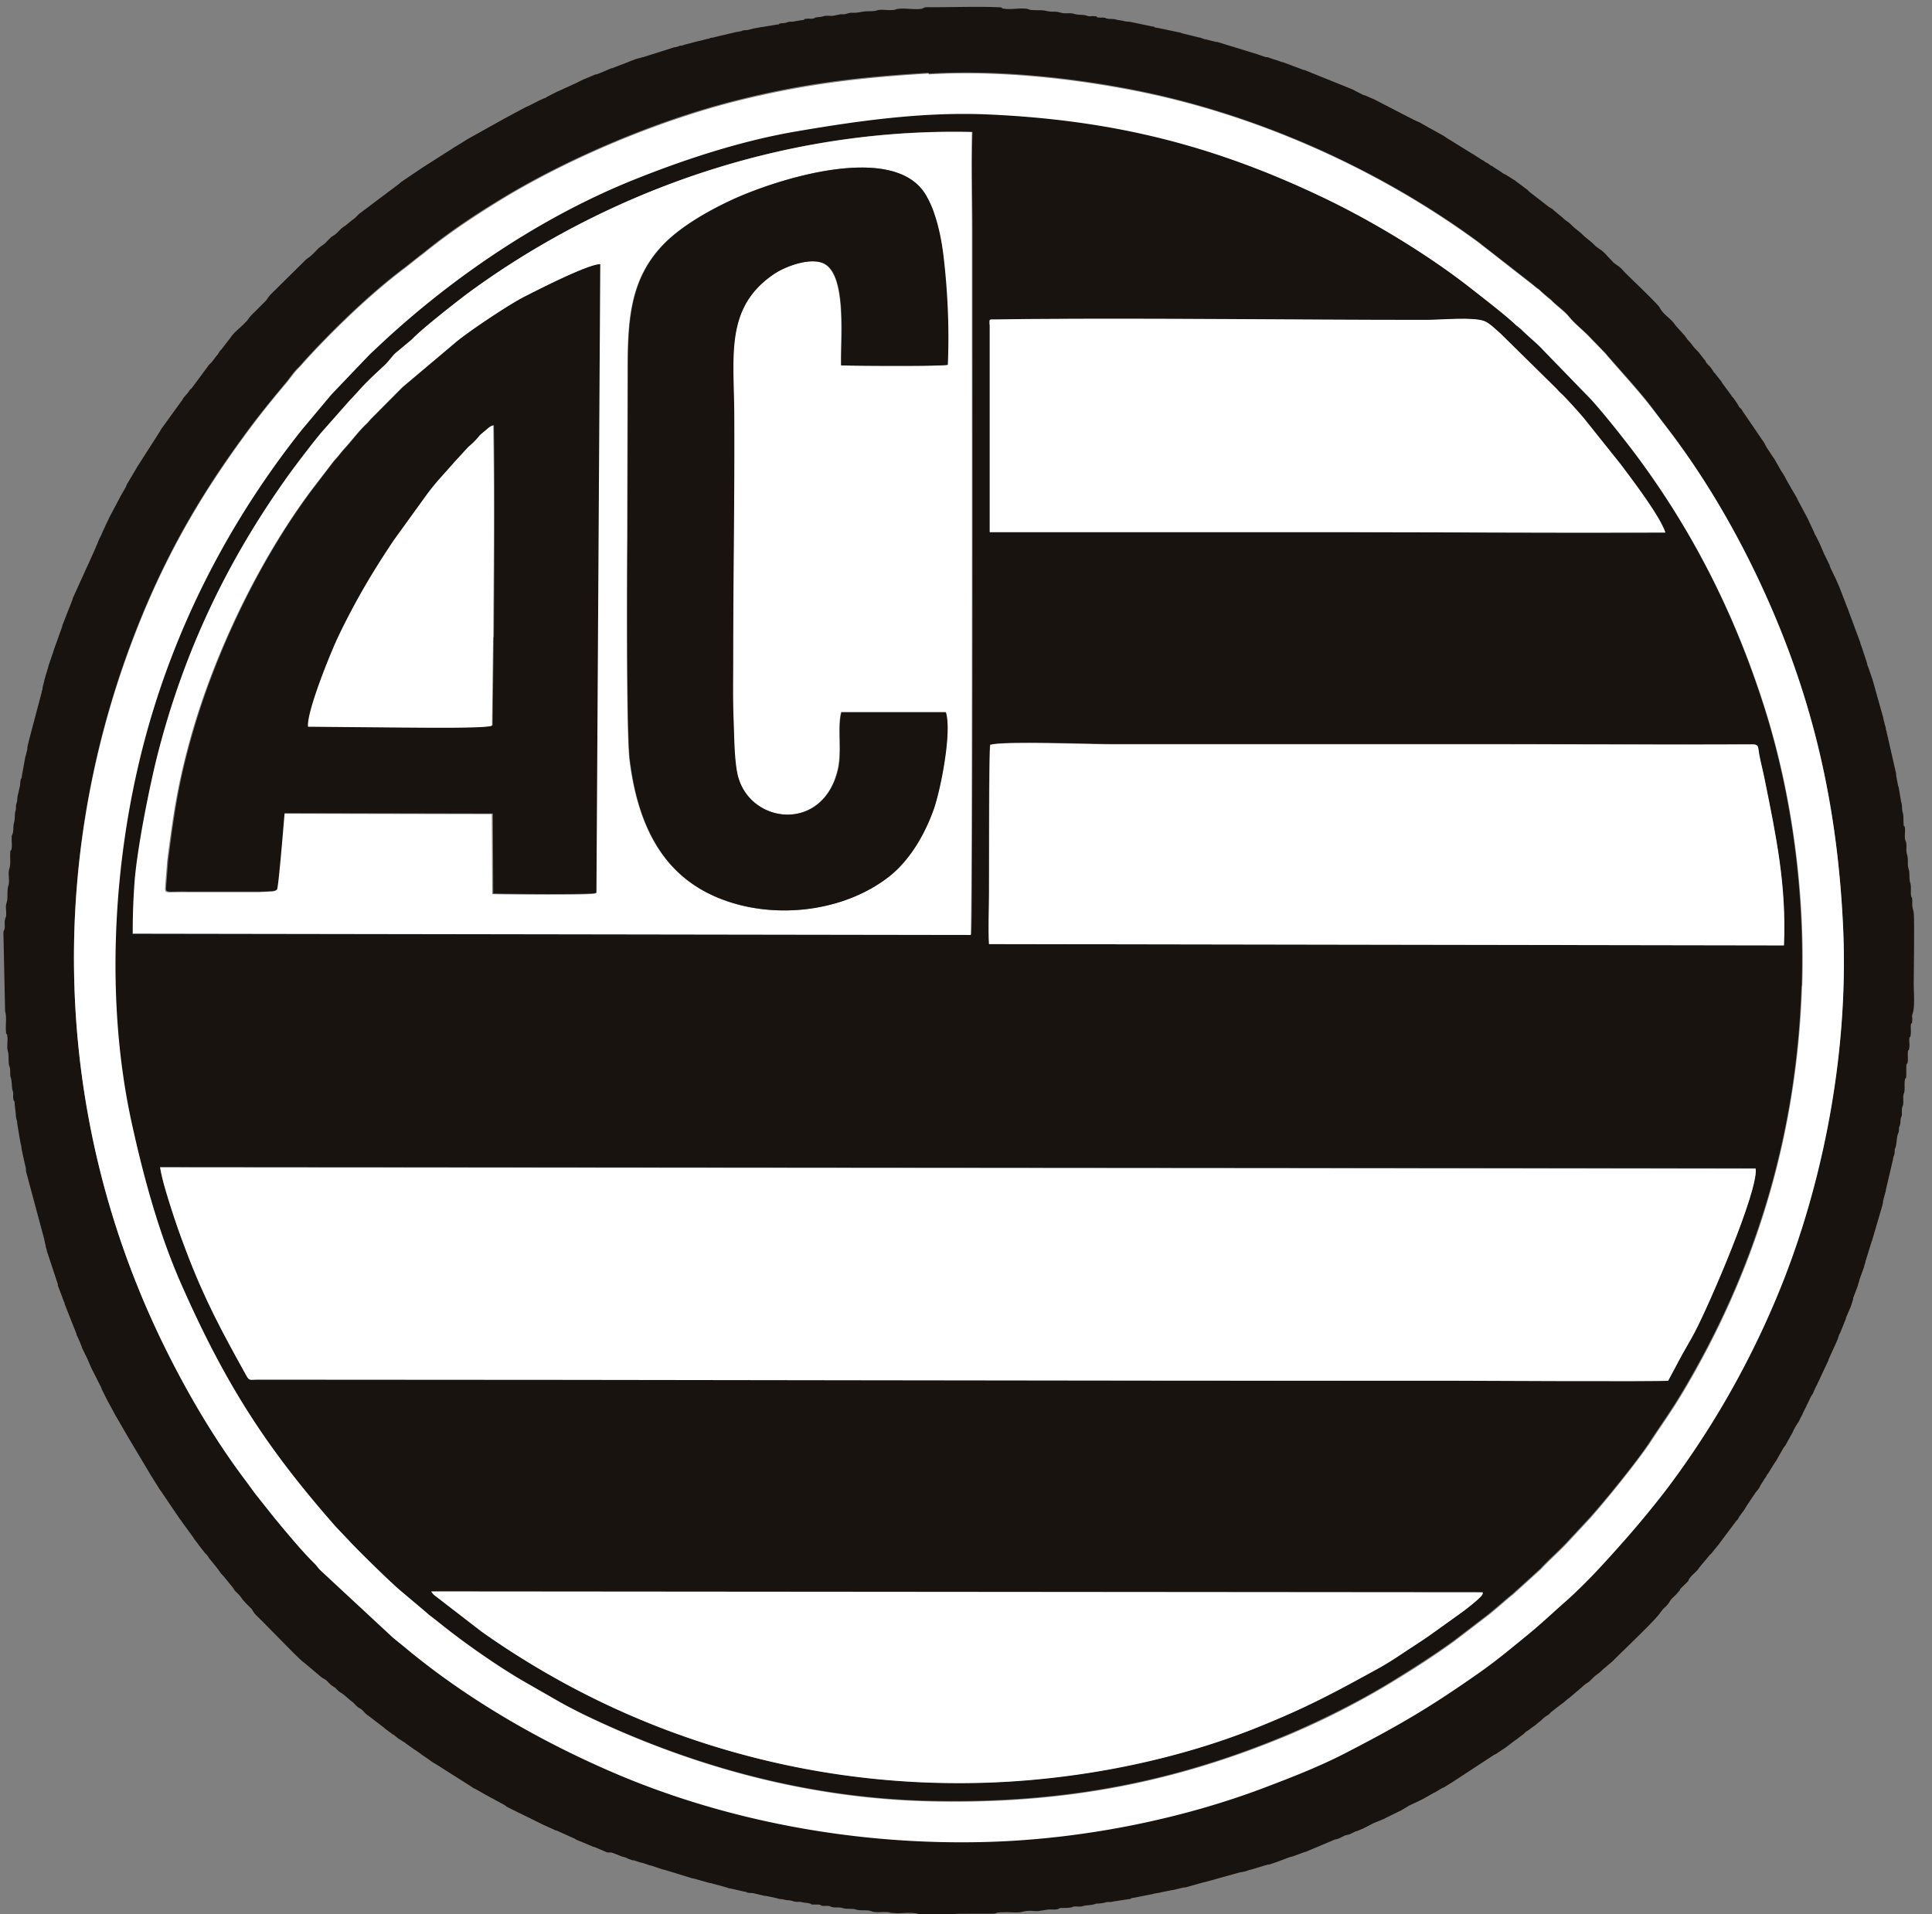 <?xml version="1.0" encoding="UTF-8"?>
<svg data-bbox="0.196 0.394 109.777 109.606" xmlns="http://www.w3.org/2000/svg" viewBox="0 0 111 110" height="110" width="111" data-type="color">
    <rect x="0" y="0" width="111" height="110" fill="#808080" stroke="none"/>
    <g>
        <g clip-path="url(#79cb327f-bd6a-424c-bf21-103d85520adf)">
            <path fill="#18130E" d="M103.511 56.632c.171-5.316-.562-10.962-2.151-15.985-1.626-5.145-3.948-9.826-7.1-14.14-.673-.929-2.03-2.64-2.86-3.568l-2.81-2.897c-.184-.22-.869-.794-1.186-1.112-.123-.122-.27-.207-.391-.33-.55-.525-1.87-1.552-2.506-2.04-2.37-1.858-5.511-3.801-8.42-5.194-6.343-3.043-12.172-4.51-19.382-4.828-3.752-.17-7.516.367-11.072.99-3.251.562-6.55 1.674-9.337 2.799-5.182 2.09-10.156 5.426-14.262 9.226l-.77.721c-.146.135-.195.208-.378.392l-1.87 1.955-1.711 2.04c-4.192 5.28-7.37 11.403-9.117 18.161-1.76 6.82-2.175 14.775-.648 21.704.721 3.276 1.601 6.428 2.86 9.276 2.542 5.756 4.913 9.41 8.872 13.907l.721.758c.355.391 2.457 2.48 3.092 2.994l1.247 1.051c.146.122.232.208.39.33.294.22.563.452.856.672 1.284 1.002 3.08 2.261 4.498 3.08l1.918 1.1c.611.354 1.32.709 1.992 1.026 5.659 2.664 12.233 4.595 19.468 4.754 7.711.171 14.066-1.112 20.421-3.764 1.98-.83 4.24-1.967 6.037-3.067 1.247-.77 2.469-1.54 3.642-2.396l1.711-1.307c.513-.38 1.173-.99 1.65-1.369l1.588-1.442c.502-.55 1.027-.99 1.528-1.528l1.295-1.393c.978-1.087 2.8-3.336 3.496-4.424.623-.953 1.185-1.723 1.796-2.75 4.131-6.892 6.599-14.628 6.881-23.39M56.864 18.66c0-.33-.05-.293.33-.293l1.833-.024c7.638-.05 15.264.048 22.902.048.904 0 2.725-.183 3.373.074.305.122.696.525.916.709l3.239 3.19c.073.085.122.146.208.22.232.183 1.173 1.258 1.332 1.441l2.138 2.677c.697.928 2.261 2.982 2.554 3.898h-.342c-6.208.025-12.465-.012-18.685-.024H56.864V18.649v.012ZM7.662 53.65c0-1.027.025-1.882.098-2.897.135-1.93.868-5.658 1.345-7.467 1.54-5.988 4.045-11.194 7.54-16.046.379-.525 1.564-2.102 1.955-2.517l1.381-1.564c.232-.257.464-.49.697-.758.44-.501 1.038-1.039 1.478-1.454.27-.257.428-.538.722-.77l.818-.685c.575-.61 2.567-2.175 3.214-2.652a47.555 47.555 0 0 1 1.724-1.21c7.772-5.181 17.268-8.285 27.24-8.053-.061 1.894 0 3.886 0 5.793v5.792c0 1.968.024 34.255-.074 34.549l-48.1-.073-.038.012Zm49.25-10.865c.795-.22 5.732-.036 6.979-.036h21.533c5.084 0 10.216.049 15.288.024.33 0 .281.183.342.526.098.476.22.977.318 1.466.66 3.275 1.259 6.098 1.112 9.557l-45.67-.074c-.048-.892 0-1.98 0-2.896 0-1.197-.011-8.408.074-8.567h.025ZM96.595 77.92l-.746 1.394c-.366.06-12.025 0-12.38 0-22.633 0-45.29-.074-67.923-.062h-.807c-.33 0-.415.086-.574-.195-1.405-2.53-2.432-4.412-3.507-7.272-.294-.77-.55-1.49-.807-2.297-.22-.672-.55-1.723-.66-2.432l91.669.073c.171 1.26-2.652 7.785-3.495 9.386-.257.489-.526.916-.782 1.393l.012.012ZM24.772 91.437l60.407.049s.025.012 0 .097c-.036.208-1.148 1.027-1.295 1.125l-1.515 1.087c-.501.355-1.002.672-1.528 1.027-.513.342-1.039.696-1.589 1.002-2.578 1.418-4.106 2.249-6.917 3.385-5.071 2.053-11.292 3.263-17.353 3.239a47.513 47.513 0 0 1-17.305-3.288 47.132 47.132 0 0 1-6.905-3.397 47.117 47.117 0 0 1-3.116-2.029l-2.738-2.114s-.11-.159-.146-.183Z" clip-rule="evenodd" fill-rule="evenodd" data-color="1"/>
            <path fill="#18130E" d="M54.896 110H52.93s-.037 0-.086-.012h-.037c-.366-.122-.867-.061-1.258-.049l-.318-.025h-.037c-.33-.11-.77.025-1.112-.085l-.061-.025c-.232-.073-.611 0-.855-.085-.196-.073-.55 0-.77-.086-.196-.061-.428 0-.624-.061l-.122-.049c-.134-.024-.28 0-.403-.012-.245-.049.061-.012-.183-.073h-.404c-.134-.049-.049-.037-.097-.049-.16-.061-.318-.037-.575-.11h-.244c-.233-.024-.16-.073-.55-.098l-.135-.024c-.195-.061-.195 0-.427-.086l-.636-.134c-.159-.037.122.012-.073 0l-.66-.159h-.037c-.073-.012-.122 0-.195-.012-.233-.037-.05-.013-.16-.049-.097-.037-.072-.012-.17-.037l-.697-.159c-.098-.024-.073 0-.171-.036-.012 0-.049-.025-.061-.025l-.941-.256h-.037l-.965-.269h-.037l-1.637-.501h-.037l-.733-.245h-.037l-.477-.159h-.036l-.416-.134h-.073l-.245-.086s-.048-.024-.06-.036c0 0-.025 0-.025-.013l-.22-.073h-.037l-.489-.195c-.073-.025-.085-.025-.158-.049h-.184c-.049-.012-.049 0-.097-.025l-.6-.256s-.024 0-.024-.013l-.06-.024h-.038l-.965-.403s-.024 0-.024-.013c0 0-.025 0-.025-.012l-.085-.049-1.027-.464h-.037l-.672-.306s-.024 0-.024-.012c-.025 0-.05-.024-.086-.036 0 0-.024 0-.024-.013l-.562-.281s-.025 0-.025-.012l-.17-.085c-.16-.074.097.048-.062-.025l-.195-.098s-.025 0-.025-.012c0 0-.024 0-.024-.012 0 0-.025 0-.025-.012l-.146-.074s-.05-.024-.086-.036c0 0-.024 0-.024-.013l-.685-.342s-.061-.073-.281-.183l-.88-.477s-.024 0-.024-.012l-.6-.342s-.048-.025-.06-.025c0 0-.086-.036-.086-.048l-.256-.171s-.025 0-.025-.013l-1.87-1.185c-.195-.098-.33-.22-.513-.342l-.257-.171s-.11-.086-.122-.098l-.305-.208s-.025 0-.025-.012l-.39-.281s-.013 0-.025-.012c-.012 0-.098-.086-.122-.098l-.367-.232s-.024 0-.024-.013l-.257-.207c-.11-.062-.037 0-.135-.086l-.317-.232s-.037-.037-.05-.037a.843.843 0 0 0-.11-.098l-.842-.647c-.16-.086-.257-.245-.404-.367l-.159-.098c-.134-.085.074.061-.049-.036-.134-.098-.232-.257-.378-.342l-.416-.355c-.134-.11-.232-.134-.366-.269l-.062-.06s-.036-.037-.036-.05l-.196-.134c-.183-.11-.28-.293-.452-.391l-.134-.074s-.037-.036-.05-.036l-1.014-.856s-.024 0-.024-.012c-.244-.171-2.04-2.04-2.493-2.48-.134-.135-.306-.282-.403-.453-.062-.098 0-.037-.086-.134l-.11-.11c-.513-.501-.428-.501-.599-.685l-.06-.06-.172-.172c-.085-.098-.024-.024-.085-.134l-.575-.71c-.22-.22-.183-.22-.342-.427 0 0-.037-.037-.037-.049l-.476-.586s0-.025-.05-.086c-.085-.134.062.073-.036-.049-.073-.098-.024-.036-.11-.11l-.39-.5s0-.025-.013-.025l-.245-.318s-.012-.037-.048-.086l-.685-.94s0-.025-.012-.025l-.098-.122s0-.012-.012-.025l-.978-1.442s0-.024-.012-.024c-.024-.037-.085-.11-.11-.147l-.574-.916s-.012-.013-.012-.025L7.27 82.43s0-.013-.012-.025l-.269-.464s0-.025-.012-.025l-.33-.562s0-.024-.012-.024l-.477-.88s0-.025-.012-.025l-.281-.562c-.086-.159.024.061-.024-.06-.013-.037 0-.025-.025-.062 0 0 0-.024-.012-.024-.012-.037 0-.025-.025-.061l-.415-.82s0-.024-.012-.024l-.086-.17s0-.025-.012-.025c0 0 0-.025-.012-.025l-.232-.537s0-.025-.013-.025l-.293-.599v-.036l-.147-.355s-.024-.049-.036-.085l-.122-.257v-.036l-.685-1.736v-.037l-.11-.268s0-.025-.012-.025v-.024l-.269-.71v-.072l-.635-1.92v-.036l-.061-.195v-.037l-.074-.318v-.036l-1.063-3.96c0-.073 0-.122-.012-.195l-.16-.697s0-.037-.024-.11v-.037c-.073-.244-.036-.293-.122-.599L.99 64.563c0-.232-.061-.159-.086-.55 0-.073 0-.049-.012-.11v-.037l-.049-.415c-.012-.38-.06-.037-.085-.38-.013-.17.024-.231-.025-.39-.073-.208-.036-.538-.11-.746-.073-.207 0-.44-.073-.647l-.024-.061c-.062-.233 0-.587-.074-.82-.073-.231 0-.561-.024-.818-.037-.355-.061.012-.086-.342-.036-.38.061-.77-.049-1.137v-.036l-.097-4.485c.036-.245.012-.037.048-.16.05-.146.025-.232.025-.403 0-.085 0-.11.024-.195v-.037l.05-.122c.036-.183-.013-.44 0-.623.036-.257.085-.233.085-.55 0-.685.06-.501.085-.77.025-.257-.06-.575.025-.819.085-.244.036-.574.049-.843.012-.367.049-.061.085-.342.025-.196-.012-.44 0-.636 0-.073 0-.049.025-.11l.024-.061c.086-.244 0-.354.11-.745v-.037c.037-.171 0-.355.061-.538.049-.159 0-.293.061-.452.061-.183.025-.33.086-.513l.11-.49v-.036c.024-.097 0-.097.024-.195.037-.343.05 0 .086-.343l.195-1.075s0-.024.013-.024l.073-.306c.061-.183 0-.159.073-.391v-.037l.025-.06v-.037l.757-2.86v-.037l.05-.159v-.073l.097-.379v-.036l.244-.82v-.036c.05-.146-.024.073.025-.061l.22-.636s.036-.097.049-.158l.11-.318s0-.025.012-.025l.379-1.063v-.036l.599-1.528v-.037l1.21-2.664s0-.024.012-.024c0 0 .024-.05.024-.061l.037-.086s0-.024.012-.024l.024-.062c.123-.244-.06.11.025-.06l.037-.086s.036-.061.036-.086c0 0 .025-.049.025-.06 0-.025.024-.05.036-.086l.037-.086s0-.024.012-.024c0 0 0-.025.012-.025l.123-.256s0-.025.012-.025c0 0 .024-.049.024-.06.061-.123-.012.036.025-.062l.11-.232s.024-.05.036-.086l.208-.428.025-.06s0-.025.012-.025l.635-1.198s0-.024.012-.024l.294-.513s.024-.05.024-.061c0-.025.025-.05.037-.086 0 0 0-.025.012-.025l.538-.904s0-.012.012-.024c0 0 0-.025.012-.025l1.345-2.102s0-.024.048-.085c0 0 0-.012.013-.025l1.21-1.674s0-.024.012-.024l.049-.086s.06-.061.097-.11l.196-.232c.061-.11 0-.025.085-.122.074-.086.025 0 .11-.11l.941-1.271s0-.025.013-.025l.17-.17s.062-.074.098-.123l.184-.245c.171-.183.122-.22.28-.366l.539-.697c.146-.244.55-.562.757-.77l.208-.22c.135-.22.318-.378.501-.562l.55-.55c.11-.134.147-.232.281-.366l2.053-2.029c.257-.159.453-.379.672-.599.147-.146.282-.195.428-.342l.061-.061c.404-.416.22-.208.538-.452l.257-.257c.134-.134.232-.159.366-.281l.33-.269c.183-.11.306-.305.477-.415l2.212-1.662s.06-.062.11-.098l1.246-.843s.013-.013.025-.013l1.82-1.16s.013 0 .025-.013l.293-.183s.025 0 .025-.012c0 0 .024 0 .024-.013l.367-.232s.024 0 .024-.012l2.102-1.173s.025 0 .025-.012l1.185-.636.061-.024s.05-.025.086-.037l.623-.318s.061-.024.086-.036l.085-.037s.061-.037.086-.037c0 0 .049-.024.06-.024.025 0 .05-.025.086-.05l.11-.06s.025 0 .025-.012l.452-.233s.025 0 .025-.012a.596.596 0 0 0 .085-.036c.037-.013.025-.013.061-.025l.88-.403s.049-.025.061-.025l.086-.049s.024 0 .024-.012l.232-.11s.025 0 .025-.012c0 0 .024 0 .024-.012 0 0 .05-.025.061-.025l.66-.28h.037c.073-.025.085-.025.159-.05l.72-.305h.038l.953-.367c.073-.036 0 0 .085-.036l.061-.025s.061-.024.098-.036c.037 0 .025 0 .061-.025.05-.012.098-.037.16-.049l.097-.036h.037l.195-.062h.037l1.808-.574h.061l.196-.061s.049-.025.061-.025h.074l.134-.036s.049-.025.061-.025l.843-.22h.037l.403-.11h.037l.22-.073h.11s.024-.012.037-.024l1.307-.306h.037l.244-.049c.11-.036-.073-.012.159-.049.073 0 .122 0 .196-.012l.366-.098h.037l.39-.073h.038l.794-.134c.342-.025 0-.05.342-.086.098 0 .098 0 .196-.024h.036s.025 0 .025-.013l.06-.024c.172-.049.245 0 .416-.049l.367-.061c.354-.024-.012-.061.342-.086.171-.012.232.025.404-.024.097-.037-.05-.037.195-.061.403-.037.318-.086.55-.086.134 0 .281.025.416-.012l.354-.073h.22l.342-.086h.22c.293 0 .464-.085.77-.085.611 0 .452-.074.77-.086.244 0 .623.05.83-.012l.062-.024s.024 0 .024-.013h.074c.33-.073 1.21.098 1.442-.049.11-.073.293-.048.427-.048 1.198 0 2.775-.05 3.874 0 .367.012.062.048.343.085.39.061.892-.049 1.27 0 .257.037 0 .086.77.086.355 0 .465.097.807.085.318 0 .294.049.55.086.196.024.428-.025.611.036.208.074.538.037.746.11.159.061.22.013.403.025.33.024 0 .073.379.085h.207c.135.025.05.013.098.037 0 0 .025 0 .025.012h.036c.16.05.367 0 .563.074l.366.06c.184.062.33.037.477.074l1.16.244c.343.037 0 .05.343.086l1.222.257c.232.036.049.012.159.048l.99.245h.037l.317.11h.037l.587.147h.073l2.346.72s.037.013.061.025l.257.086s.098.036.159.048h.073l.355.123s.048.012.06.024h.037l.38.135h.036l1.21.452h.036l2.726 1.1s.049.024.06.024c0 0 .074.037.086.049l.477.244s.049.025.061.025c0 0 .024 0 .024.012h.037l.562.244s.025 0 .025.013l2.102 1.087s.024 0 .024.012c0 0 .025 0 .025.013l.256.122s.05.024.061.024a.593.593 0 0 0 .086.037l.623.354s.025 0 .025.013c0 0 .024 0 .024.012l.684.379s.025 0 .025.012l.232.159s.024 0 .024.012l1.418.88s.024 0 .024.012c0 0 .025 0 .025.012l.281.184s.025 0 .025.012c0 0 .024 0 .024.012 0 0 .037.025.049.037l.159.098s.024 0 .024.012c0 0 .012 0 .025.012 0 0 .036.024.048.037.05.036.037.024.074.049.049.036.036.012.085.048 0 0 .025 0 .025.013 0 0 .012 0 .024.012l.147.11s.049.024.06.024c0 0 .025 0 .025.013 0 0 .013 0 .025.012l.024.024.208.135s.012 0 .024.012l.281.183s.037.037.05.037l.048.036s.025 0 .025.013c.012 0 .036.024.06.024 0 0 .025 0 .025.012 0 0 .013 0 .025.013 0 0 .012.012.024.012 0 0 .037.036.05.036 0 0 .011.013.023.013l.367.232c.061.037.012 0 .073.049l.685.513c.11.086.024.037.11.11l1.149.892s.012 0 .024.012c.171.11.122.05.269.196l.489.403c.159.171.305.22.464.379.281.293.44.354.684.599.245.244.355.269.685.599l.06.06.27.196s.024 0 .024.013c.196.134.367.354.538.525.085.086.122.135.208.22l.22.159c.183.11.33.305.476.452.306.306 1.772 1.699 1.931 1.943.037.061.012.037.05.086.207.366.635.574.854.94l.563.624s0 .024.012.024l.122.172c.293.305.306.39.489.574l.11.11s.073.073.098.122l.28.355c.086.097.025.024.086.134.074.134.208.22.294.342l.17.257s.074.06.099.11l.28.354c.086.098.025.025.086.135l.538.733s0 .024.012.024c.037.05.061.074.098.11l.244.355s0 .024.013.024l.073.134c.085.11.036.025.11.11.085.098.024.025.085.123 0 0 0 .024.013.024l1.258 1.845s.025.05.025.062l.122.22c.086.11-.049-.074.037.049l.305.464c.086.11-.049-.061.037.049.049.06.012.012.049.073l.354.623c.049.086.025.037.049.074l.183.293s0 .024.013.024c.012.037.036.061.036.086l.293.513s0 .025.013.025l.281.476s0 .025.012.025l.061.11s0 .024.012.024l.025.061s0 .025.012.025l.55 1.026s0 .025.012.025c0 0 0 .024.012.024 0 0 0 .025.013.025a.597.597 0 0 0 .036.085l.025.061.073.147s0 .024.012.024l.025.061s0 .025.012.025l.11.232s0 .024.012.024c0 0 .025.05.025.062 0 0 0 .024.012.024l.024.061s0 .025.012.025c0 0 0 .024.013.024.012.037.036.061.049.086l.195.39s0 .025.012.025l.269.623s0 .025.012.025l.294.599c.024.073.024.085.049.158l.183.38c.061.134-.037-.074.024.06l.061.11s0 .025.013.025l.244.562s.024.049.024.061l.428 1.112s0 .025.012.025l.734 1.98v.036l.024.061s.012.05.025.061l.317.954s.013.06.025.097v.037l.049.122s.012.05.024.061l.196.575s.024.049.024.06l.636 2.262v.036l.061.233s0 .036.024.11l.061.195v.037c0 .06 0 .036.025.11l.537 2.358c.049.147 0 .147.061.367v.037l.062.317c.036.245.012.05.048.16l.147.88s0 .024.012.024c.049.146.025.415.074.562.061.183.036.39.049.623.024.354.061-.012.085.342.012.196-.037.428.012.623l.037.086c.073.208 0 .464.049.672.134.465 0 .575.122.941.061.196 0 .55.086.77.073.232-.013.562.061.794.036.123.012-.085.049.16v.207c0 .33.048.293.085.562.049.342 0 3.593 0 4.082 0 .44.073 1.308-.061 1.686-.061.16-.012.22-.024.404-.025.354-.062-.013-.086.342 0 .122.012.305 0 .428-.024.354-.061-.013-.086.342 0 .134.025.33 0 .464-.036.281-.073-.024-.085.342 0 .123.012.306 0 .428-.037.281-.073-.024-.086.342v.428c-.012.367-.048.061-.085.342-.037.22.024.526-.049.721-.086.22 0 .477-.061.71l-.049.121v.037c-.024.134 0 .269-.012.403-.025.135-.025.05-.037.098-.061.159-.024.318-.073.477l-.049.122c-.012.073 0 .122-.012.195-.037.245-.013.05-.049.16-.086.256-.061.44-.122.72-.049.257-.013-.06-.062.196-.012.073 0 .122-.012.195-.036.233-.061.135-.085.343l-.404 1.723c-.024.085-.012.11-.036.183l-.11.403v.025l-.025.06v.037c-.012.074 0 .098-.036.184v.036l-.599 2.041s-.025.05-.025.061c-.012.05-.048.147-.061.196l-.293.941v.037l-.073.22v.036l-.281.782v.037l-.074.22v.037l-.269.709s0 .024-.012.024v.073l-.122.391s-.024.05-.024.061c0 0 0 .025-.013.025l-.22.513c-.036.073 0 0-.036.086v.036l-.33.82-.049.085-.11.317s-.025.05-.025.062l-.488 1.075v.037l-.477 1.014s0 .024-.012.024c0 0-.025.05-.025.061 0 0 0 .025-.012.025l-.098.195-.024.062c0 .024-.025.048-.049.085 0 0 0 .025-.012.025l-.135.293c-.049.171-.122.195-.207.391l-.123.257s0 .024-.012.024l-.073.147s0 .024-.025.06l-.183.367-.024.062s0 .024-.013.024l-.146.281s0 .025-.012.025l-.025.06s0 .025-.012.025l-.22.342s0 .025-.012.025l-.086.17s0 .025-.012.025c0 .012-.025.05-.025.061l-.427.77s-.086.11-.098.122l-.403.71s0 .024-.013.024l-.158.232s0 .024-.013.024l-.293.477-.061.073-.073.135s0 .024-.013.024l-.073.098s0 .012-.012.024l-.232.367s0 .024-.025.061c-.073.159-.208.257-.281.391 0 0 0 .025-.012.025l-.037.048s-.024.037-.036.05l-.343.513-.048.073-.11.183-.049.074-.27.366s-.024.037-.024.061l-.085.123s-.061.06-.098.11l-.916 1.222s0 .024-.013.024l-.476.587c-.074.073-.037.012-.11.11l-.563.672c-.158.269-.44.415-.598.684 0 0-.025.049-.025.061-.036.061 0 .013-.049.074l-.366.354c-.086.098-.025.024-.086.134l-.195.233c-.135.134-.318.28-.404.452-.085.146-.232.28-.366.403l-.135.171c-.207.367-2.016 2.078-2.566 2.628l-.208.207-.537.453c-.098.097.06-.061-.037.036-.22.22-.355.27-.538.452-.318.33-.22.196-.489.404 0 0-.036.036-.049.036l-.06.062-.758.647c-.171.11-.294.257-.453.355l-.598.464s-.098.098-.098.11l-.257.171c-.122.086-.22.22-.342.293l-.232.196c-.061.049 0 0-.074.049l-.366.269s-.025 0-.025.012c0 0-.024 0-.024.012-.061.037-.086.073-.135.122-.024.025-.06.05-.073.061l-.293.22c-.098.086-.025.025-.122.086l-.624.477s-.024 0-.024.012c0 0-.025 0-.025.012l-.452.305s-.024 0-.024.013l-.061.024s-.025 0-.025.012l-2.444 1.601s-.024 0-.024.013l-.293.183c-.172.122-.123.049-.282.146l-.342.208s-.049.025-.06.025c0 0-.025 0-.025.012l-.6.342s-.024 0-.024.012c0 0-.024 0-.024.013l-.428.207s-.049.025-.06.025l-.233.11s-.086.036-.086.049l-.452.268s-.049.025-.06.025l-.77.379s-.025 0-.025.012l-.086.049s-.049.024-.06.024l-.539.22s-.024 0-.024.012l-.477.245s-.06.024-.085.049c-.122.061.073-.037-.061.024l-.33.135h-.037l-.403.195h-.037l-.134.037h-.037l-.342.171s-.025 0-.025.012l-.195.061h-.037l-1.71.721h-.037l-.563.208s-.024 0-.024.012l-.196.061h-.036l-.685.257s-.024 0-.024.012l-.513.171h-.074l-1.014.306h-.037l-.28.098h-.037l-.135.036h-.073l-2.065.575h-.037l-.99.281c-.11.036-.049.012-.183.024l-.611.147h-.037l-.672.134s-.025 0-.025.012l-.366.062s-.025 0-.025.012l-1.1.22c-.354.036 0 .061-.342.085l-.88.135c-.146.049-.28 0-.415.049-.379.097-.465.036-.623.097-.208.074-.465.049-.66.11-.147.049-.294.025-.44.025-.123 0-.086 0-.184.037-.158.048-.354.048-.586.048-.122 0-.086 0-.183.037-.123.037.085.012-.16.049-.097.012-.317 0-.427 0l-.477.073c-.317.074-.562-.073-1.075.074-.184.048-.623.012-.831.012-.782 0-.514.049-.77.085H54.92l-.025.037ZM53.356 4.228c3.838-.232 8.066.208 11.708.917 7.137 1.393 14.176 4.57 19.859 8.738l3.128 2.444c.086.073.11.098.208.171.086.073.135.086.22.171.171.171.245.22.428.38.085.072.134.097.208.17.293.306.77.636 1.014.941.33.416.843.807 1.222 1.21l.77.794c.134.135.244.281.379.428.867.99 1.772 1.956 2.554 3.019l1.014 1.332c1.723 2.322 3.337 4.974 4.766 7.919 2.97 6.171 4.693 12.502 5.048 20.36.354 7.54-1.284 15.313-3.899 21.472a50.913 50.913 0 0 1-6.257 10.852 43.212 43.212 0 0 1-2.322 2.823c-1.112 1.259-2.236 2.53-3.507 3.642-.71.623-1.394 1.27-2.127 1.87-.867.709-1.71 1.43-2.64 2.077-2.957 2.09-4.766 3.141-7.919 4.766-1.43.734-2.97 1.332-4.472 1.907-4.889 1.87-10.535 2.982-15.863 3.153-7.687.256-15.178-1.21-21.497-3.911-4.301-1.833-8.48-4.253-11.952-7.112-.317-.27-.586-.465-.892-.734l-4.106-3.813c-.147-.134-.232-.293-.379-.427-.61-.575-1.32-1.43-1.882-2.115-.134-.158-.22-.268-.366-.44l-1.04-1.307c-.244-.306-.44-.599-.671-.904-1.833-2.42-3.434-5.182-4.766-7.92-6.38-13.161-6.734-28.266-1.137-41.82 1.613-3.898 3.47-7.014 5.756-10.155.782-1.088 1.613-2.102 2.456-3.116.22-.257.453-.623.71-.868.146-.146.231-.244.366-.403 1.625-1.784 3.813-3.91 5.78-5.377l.88-.697c.135-.098.318-.244.452-.354 1.332-1.064 2.75-2.005 4.217-2.897 3.886-2.358 8.909-4.485 13.43-5.634 3.899-.99 7.064-1.356 11.11-1.6l.011.048Z" clip-rule="evenodd" fill-rule="evenodd" data-color="1"/>
            <path fill="#ffffff" d="m95.848 79.326.746-1.393c.256-.465.525-.905.782-1.394.843-1.6 3.654-8.127 3.495-9.385L9.202 67.08c.11.71.44 1.748.66 2.432.257.807.514 1.528.807 2.298 1.075 2.86 2.102 4.742 3.507 7.271.147.27.232.196.575.196h.806c22.645 0 45.29.073 67.924.06.354 0 12.013.062 12.38 0" clip-rule="evenodd" fill-rule="evenodd" data-color="2"/>
            <path fill="#ffffff" d="m7.662 53.65 48.102.073c.097-.294.073-32.593.073-34.548v-5.793c0-1.907-.049-3.899 0-5.793-9.972-.232-19.468 2.872-27.24 8.054-.599.403-1.161.794-1.723 1.21-.648.488-2.64 2.04-3.214 2.651l-.82.685c-.293.22-.451.513-.72.77-.44.415-1.039.953-1.479 1.454-.232.257-.464.501-.697.758l-1.38 1.564c-.38.416-1.577 1.992-1.956 2.517-3.483 4.852-6 10.046-7.54 16.046-.465 1.81-1.21 5.524-1.344 7.467a38.216 38.216 0 0 0-.098 2.897m46.696-12.734c.366 1.148-.306 4.472-.697 5.572-.587 1.65-1.49 3.007-2.542 3.85-2.676 2.114-6.856 2.554-10.02 1.16-2.885-1.27-4.413-3.898-4.902-7.857-.195-1.638-.146-10.913-.134-12.624l.024-9.581c0-2.921.074-5.414 2.115-7.467.953-.954 2.407-1.821 3.886-2.506 2.517-1.16 9.215-3.324 11.084-.33.196.318.367.673.501 1.076.281.794.465 1.735.563 2.627.22 2.004.305 4.07.232 6.11-.22.099-5.463.062-6.123.037-.037-1.6.367-5.401-1.112-5.902-.855-.281-2.2.28-2.738.647-2.835 1.931-2.31 4.705-2.297 8.127.024 4.68-.049 9.325-.061 14.005 0 1.15-.025 2.359.024 3.508.037.929.037 2.407.257 3.238.745 2.762 4.9 3.214 5.744-.403.244-1.051-.037-2.395.195-3.3h6.013l-.012.013ZM15.875 51.132c-.098.11-.269.098-.464.11-.16 0-.318.012-.49.024h-4.24c-1.283-.012-1.21.135-1.185-.415l.11-1.405c.354-2.75.598-4.4 1.344-7.076 1.356-4.828 3.923-10.18 6.941-14.213l1.161-1.516c.086-.11.16-.207.233-.28.183-.196.28-.355.464-.55.33-.355.868-1.064 1.259-1.418.097-.086.159-.171.244-.27l1.845-1.857 3.117-2.627c.782-.636 2.92-2.066 3.813-2.53.843-.428 3.715-1.906 4.4-1.894l-.22 36.125c-.22.11-5.256.06-5.928.036l-.024-4.595-11.965-.024c-.06.538-.342 4.253-.44 4.4l.025-.025Z" clip-rule="evenodd" fill-rule="evenodd" data-color="2"/>
            <path fill="#ffffff" d="M53.356 4.228c-4.045.245-7.21.624-11.108 1.601-4.522 1.15-9.557 3.276-13.431 5.634-1.454.892-2.884 1.833-4.216 2.897-.135.11-.318.256-.453.354l-.88.697c-1.967 1.466-4.155 3.592-5.78 5.377-.134.146-.22.256-.367.403-.244.244-.488.611-.708.868a50.995 50.995 0 0 0-2.457 3.116c-2.285 3.14-4.143 6.257-5.756 10.155C2.59 48.883 2.945 64 9.337 77.15c1.332 2.738 2.933 5.487 4.766 7.92.232.305.428.598.672.904l1.039 1.307c.146.171.232.281.366.44.563.672 1.284 1.528 1.882 2.114.147.147.233.294.38.428l4.105 3.813c.306.257.575.465.893.733 3.47 2.86 7.65 5.28 11.952 7.113 6.318 2.689 13.81 4.155 21.496 3.911 5.328-.171 10.974-1.284 15.863-3.153 1.515-.575 3.043-1.174 4.473-1.907 3.153-1.625 4.961-2.676 7.919-4.766.928-.66 1.772-1.369 2.64-2.078.733-.598 1.417-1.246 2.126-1.87 1.27-1.124 2.395-2.382 3.507-3.641a57.03 57.03 0 0 0 2.322-2.823 50.908 50.908 0 0 0 6.257-10.852c2.616-6.16 4.241-13.932 3.899-21.472-.367-7.858-2.078-14.177-5.047-20.36-1.418-2.946-3.031-5.61-4.767-7.92l-1.014-1.331c-.794-1.051-1.699-2.017-2.554-3.019-.135-.147-.245-.293-.379-.428l-.77-.794c-.367-.403-.892-.794-1.222-1.21-.244-.305-.721-.635-1.014-.941-.074-.073-.123-.098-.208-.171-.183-.159-.257-.22-.428-.379-.085-.085-.122-.098-.22-.171-.097-.073-.122-.11-.207-.171l-3.129-2.444c-5.67-4.168-12.71-7.357-19.859-8.738-3.642-.709-7.87-1.149-11.707-.917m50.166 52.403c-.293 8.763-2.75 16.498-6.88 23.391-.624 1.039-1.173 1.797-1.797 2.75-.709 1.075-2.53 3.336-3.495 4.424l-1.295 1.393c-.501.538-1.027.99-1.528 1.527l-1.589 1.443c-.476.378-1.136.99-1.65 1.368l-1.71 1.308c-1.173.855-2.396 1.637-3.642 2.395a45.882 45.882 0 0 1-6.037 3.068c-6.355 2.639-12.698 3.935-20.421 3.764-7.247-.159-13.81-2.09-19.468-4.754a27.668 27.668 0 0 1-1.992-1.027l-1.919-1.1c-1.417-.819-3.214-2.065-4.497-3.08-.293-.231-.574-.464-.856-.671-.158-.123-.244-.208-.39-.33l-1.247-1.051c-.636-.514-2.75-2.604-3.092-2.995l-.721-.757c-3.96-4.497-6.33-8.152-8.872-13.908-1.26-2.847-2.14-6-2.86-9.275-1.528-6.93-1.112-14.885.648-21.705 1.747-6.758 4.925-12.88 9.116-18.16l1.711-2.04 1.87-1.956c.183-.183.232-.244.379-.391l.77-.721c4.118-3.8 9.092-7.137 14.262-9.227 2.786-1.124 6.086-2.236 9.336-2.798 3.557-.611 7.32-1.15 11.072-.99 7.223.318 13.04 1.784 19.383 4.827 2.92 1.405 6.061 3.336 8.42 5.194.635.5 1.955 1.515 2.505 2.04.135.123.269.209.391.33.318.319 1.002.893 1.186 1.113l2.81 2.896c.844.929 2.188 2.64 2.86 3.569 3.153 4.314 5.475 9.006 7.1 14.14 1.589 5.022 2.322 10.668 2.151 15.984l-.012.012Z" clip-rule="evenodd" fill-rule="evenodd" data-color="2"/>
            <path fill="#ffffff" d="M56.9 42.785c-.085.16-.06 7.357-.073 8.567 0 .917-.061 1.992 0 2.896l45.669.074c.147-3.459-.452-6.282-1.112-9.557-.097-.489-.232-.978-.317-1.467-.062-.33 0-.525-.343-.525-5.071.024-10.204-.012-15.288 0H63.903c-1.259 0-6.196-.196-6.978.024" clip-rule="evenodd" fill-rule="evenodd" data-color="2"/>
            <path fill="#18130E" d="M15.912 51.12c.097-.147.39-3.862.44-4.4l11.964.025.024 4.595c.672.024 5.707.073 5.927-.037l.22-36.125c-.684 0-3.568 1.467-4.4 1.895-.891.464-3.03 1.894-3.812 2.53l-3.116 2.627-1.846 1.857c-.085.098-.146.183-.244.27-.391.354-.93 1.075-1.259 1.417-.183.195-.281.354-.464.55-.074.085-.147.17-.233.28l-1.16 1.516c-3.02 4.033-5.585 9.386-6.942 14.213-.758 2.689-.99 4.338-1.344 7.076l-.11 1.405c-.037.55-.098.391 1.185.416h4.24c.16 0 .319 0 .49-.025.183-.012.354 0 .464-.11m12.429-14.494-.061 5.06c-.074.183-4.18.122-4.962.122l-5.61-.049c-.085-.855 1.32-4.314 1.76-5.23a42.801 42.801 0 0 1 3.202-5.536l1.821-2.518c.599-.806 1.002-1.198 1.6-1.894l.832-.905c.195-.17.318-.28.464-.44.27-.28.061-.122.428-.427.147-.122.33-.342.538-.355.06 4.4.024 7.614 0 12.172h-.012Z" clip-rule="evenodd" fill-rule="evenodd" data-color="1"/>
            <path fill="#ffffff" d="M24.772 91.449s.098.134.146.183l2.738 2.114a47.05 47.05 0 0 0 3.116 2.029 47.122 47.122 0 0 0 6.905 3.397 47.514 47.514 0 0 0 17.305 3.288c6.074.024 12.294-1.186 17.353-3.239 2.811-1.136 4.339-1.967 6.917-3.385.55-.305 1.076-.66 1.589-1.002.526-.342 1.039-.672 1.528-1.027l1.515-1.087c.147-.098 1.247-.93 1.296-1.125.012-.085 0-.049 0-.097l-60.408-.05Z" clip-rule="evenodd" fill-rule="evenodd" data-color="2"/>
            <path fill="#ffffff" d="M56.864 18.661v11.915h19.785c6.208 0 12.478.05 18.686.025h.342c-.293-.917-1.858-2.982-2.554-3.91l-2.139-2.677c-.146-.183-1.1-1.247-1.332-1.442-.085-.073-.134-.135-.207-.22l-3.24-3.19c-.219-.183-.61-.586-.916-.709-.647-.256-2.468-.073-3.373-.073-7.638 0-15.251-.11-22.901-.049l-1.834.025c-.378 0-.33-.037-.33.293" clip-rule="evenodd" fill-rule="evenodd" data-color="2"/>
            <path fill="#18130E" d="M54.358 40.928h-6.012c-.232.892.049 2.236-.196 3.287-.843 3.617-4.998 3.165-5.743.403-.22-.843-.22-2.31-.257-3.238-.049-1.149-.025-2.359-.025-3.508 0-4.68.086-9.324.062-14.005-.013-3.434-.55-6.208 2.297-8.127.538-.366 1.882-.928 2.737-.647 1.48.489 1.076 4.302 1.113 5.902.66.025 5.902.062 6.122-.036.086-2.041 0-4.106-.232-6.11-.098-.893-.281-1.834-.562-2.628a5.442 5.442 0 0 0-.501-1.076c-1.87-2.994-8.567-.83-11.084.33-1.48.685-2.933 1.552-3.887 2.506-2.04 2.065-2.114 4.546-2.114 7.467l-.024 9.58c-.013 1.712-.062 10.987.134 12.625.489 3.96 2.017 6.6 4.9 7.858 3.166 1.393 7.345.953 10.022-1.161 1.05-.831 1.955-2.2 2.542-3.85.39-1.1 1.05-4.424.696-5.572" clip-rule="evenodd" fill-rule="evenodd" data-color="1"/>
            <path fill="#ffffff" d="M28.34 36.626c.025-4.558.061-7.773 0-12.172-.195.024-.39.244-.538.354-.366.306-.158.135-.427.428a4.093 4.093 0 0 1-.465.44l-.83.904c-.6.697-1.003 1.076-1.602 1.895l-1.82 2.517c-1.21 1.796-2.2 3.458-3.202 5.536-.44.917-1.846 4.363-1.76 5.23l5.61.05c.781 0 4.887.06 4.96-.123l.062-5.06h.012Z" clip-rule="evenodd" fill-rule="evenodd" data-color="2"/>
        </g>
        <defs fill="none">
            <clipPath id="79cb327f-bd6a-424c-bf21-103d85520adf">
                <path fill="#ffffff" d="M110.086 0v110H0V0h110.086z"/>
            </clipPath>
        </defs>
    </g>
</svg>
